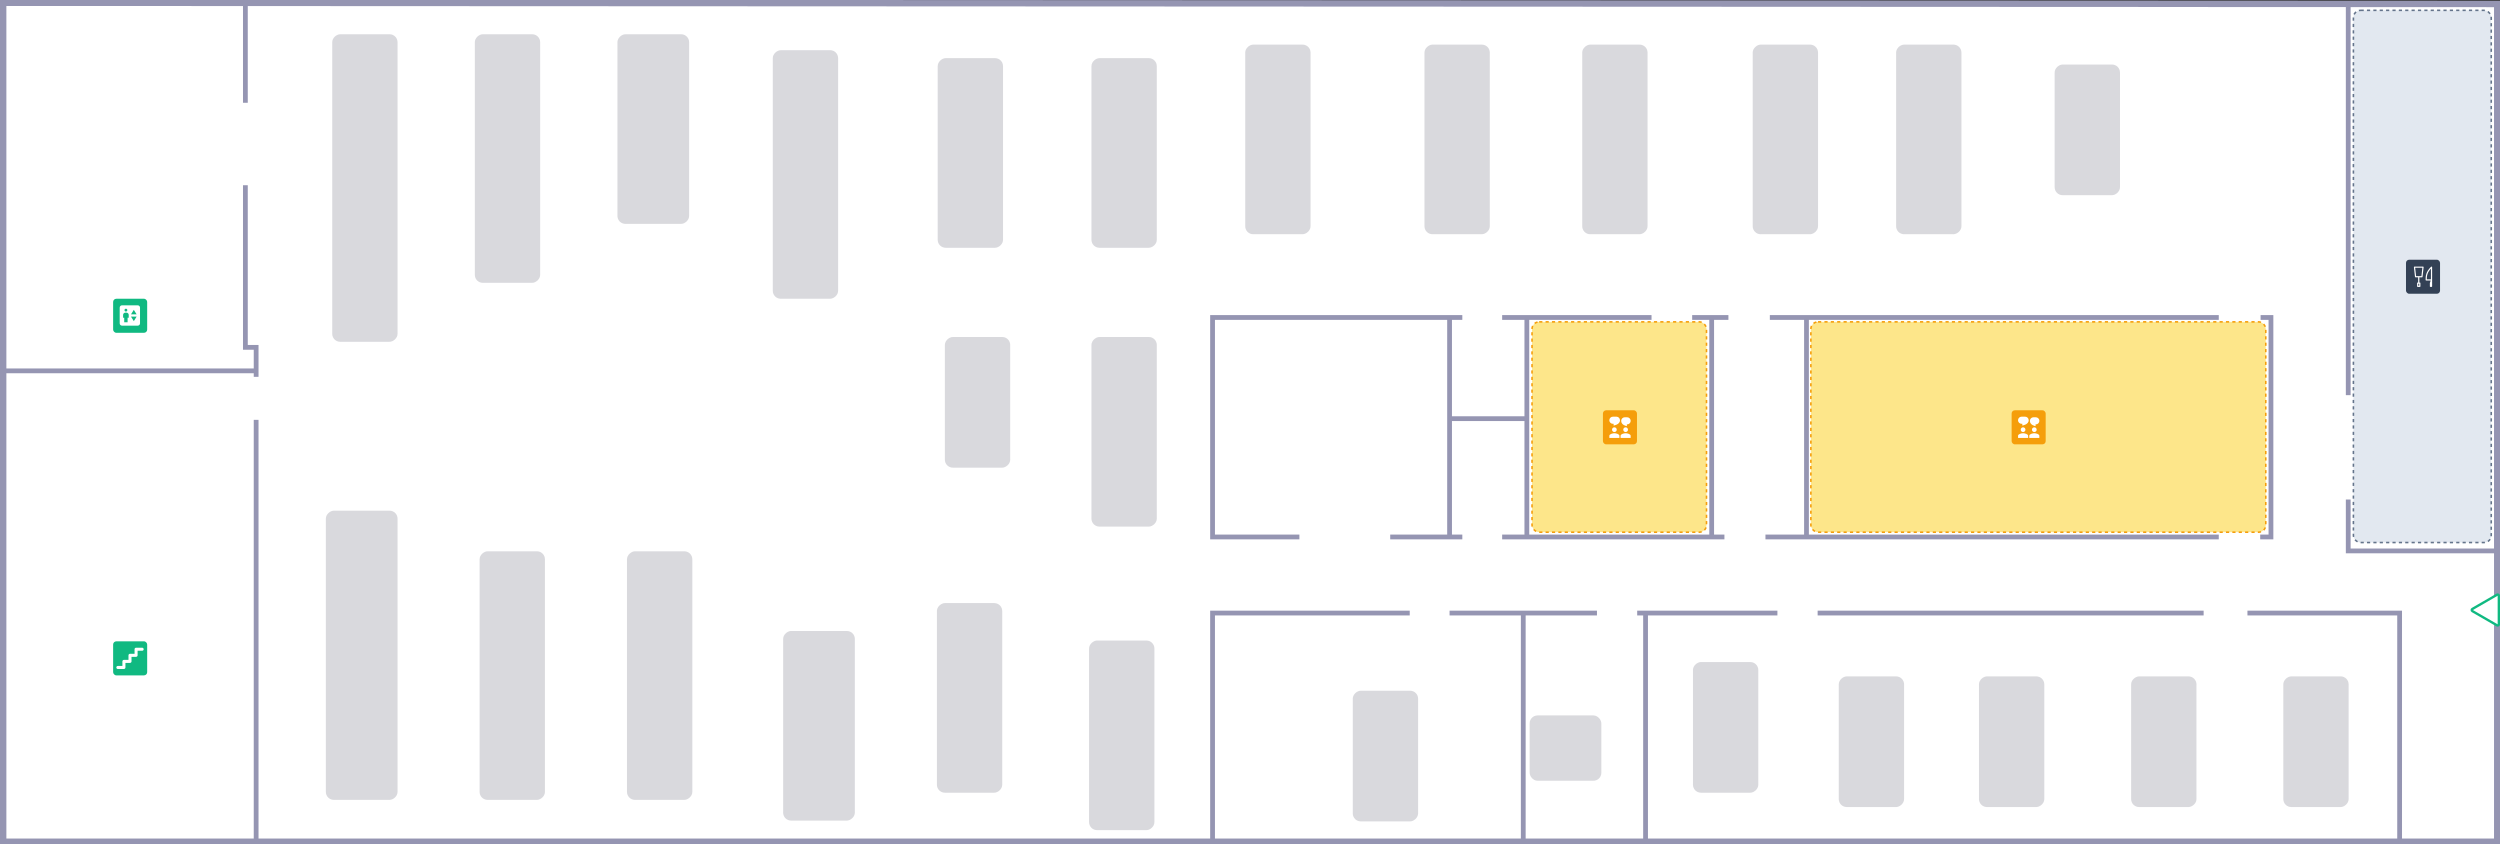 <svg width="3138" height="1060" viewBox="0 0 3138 1060" fill="none" xmlns="http://www.w3.org/2000/svg">
<rect x="0" y="0" width="3138" height="1060" fill="#333333" stroke="none"/>
<g clip-path="url(#clip0_729_6547)">
<path d="M4 1056.5V3.5L3134.5 5V1056.5H4Z" fill="white" stroke="#9595B2" stroke-width="8"/>
<rect x="787" y="1004" width="312" height="82" rx="10" transform="rotate(-90 787 1004)" fill="#81818E" fill-opacity="0.3"/>
<rect x="602" y="1004" width="312" height="82" rx="10" transform="rotate(-90 602 1004)" fill="#81818E" fill-opacity="0.3"/>
<rect x="596" y="355" width="312" height="82" rx="10" transform="rotate(-90 596 355)" fill="#81818E" fill-opacity="0.3"/>
<rect x="417" y="429" width="386" height="82" rx="10" transform="rotate(-90 417 429)" fill="#81818E" fill-opacity="0.3"/>
<rect x="970" y="375" width="312" height="82" rx="10" transform="rotate(-90 970 375)" fill="#81818E" fill-opacity="0.3"/>
<rect x="1177" y="311" width="238" height="82" rx="10" transform="rotate(-90 1177 311)" fill="#81818E" fill-opacity="0.3"/>
<rect x="1176" y="995" width="238" height="82" rx="10" transform="rotate(-90 1176 995)" fill="#81818E" fill-opacity="0.3"/>
<rect x="1367" y="1042" width="238" height="82" rx="10" transform="rotate(-90 1367 1042)" fill="#81818E" fill-opacity="0.3"/>
<rect x="1370" y="661" width="238" height="82" rx="10" transform="rotate(-90 1370 661)" fill="#81818E" fill-opacity="0.3"/>
<rect x="1186" y="587" width="164" height="82" rx="10" transform="rotate(-90 1186 587)" fill="#81818E" fill-opacity="0.3"/>
<rect x="1370" y="311" width="238" height="82" rx="10" transform="rotate(-90 1370 311)" fill="#81818E" fill-opacity="0.3"/>
<rect x="1563" y="294" width="238" height="82" rx="10" transform="rotate(-90 1563 294)" fill="#81818E" fill-opacity="0.3"/>
<rect x="1788" y="294" width="238" height="82" rx="10" transform="rotate(-90 1788 294)" fill="#81818E" fill-opacity="0.3"/>
<rect x="1986" y="294" width="238" height="82" rx="10" transform="rotate(-90 1986 294)" fill="#81818E" fill-opacity="0.3"/>
<rect x="2200" y="294" width="238" height="82" rx="10" transform="rotate(-90 2200 294)" fill="#81818E" fill-opacity="0.3"/>
<rect x="2380" y="294" width="238" height="82" rx="10" transform="rotate(-90 2380 294)" fill="#81818E" fill-opacity="0.3"/>
<rect x="2579" y="245" width="164" height="82" rx="10" transform="rotate(-90 2579 245)" fill="#81818E" fill-opacity="0.3"/>
<rect x="2866" y="1013" width="164" height="82" rx="10" transform="rotate(-90 2866 1013)" fill="#81818E" fill-opacity="0.3"/>
<rect x="2675" y="1013" width="164" height="82" rx="10" transform="rotate(-90 2675 1013)" fill="#81818E" fill-opacity="0.3"/>
<rect x="2484" y="1013" width="164" height="82" rx="10" transform="rotate(-90 2484 1013)" fill="#81818E" fill-opacity="0.3"/>
<rect x="2308" y="1013" width="164" height="82" rx="10" transform="rotate(-90 2308 1013)" fill="#81818E" fill-opacity="0.3"/>
<rect x="2125" y="995" width="164" height="82" rx="10" transform="rotate(-90 2125 995)" fill="#81818E" fill-opacity="0.3"/>
<rect x="1920" y="898" width="90" height="82" rx="10" fill="#81818E" fill-opacity="0.3"/>
<rect x="1698" y="1031" width="164" height="82" rx="10" transform="rotate(-90 1698 1031)" fill="#81818E" fill-opacity="0.3"/>
<rect x="2954" y="13" width="173" height="668" rx="9" fill="#E2E8F0" stroke="#64748B" stroke-width="2" stroke-dasharray="4 4"/>
<rect x="409" y="1004" width="363" height="90" rx="10" transform="rotate(-90 409 1004)" fill="#81818E" fill-opacity="0.3"/>
<rect x="983" y="1030" width="238" height="90" rx="10" transform="rotate(-90 983 1030)" fill="#81818E" fill-opacity="0.3"/>
<rect x="775" y="281" width="238" height="90" rx="10" transform="rotate(-90 775 281)" fill="#81818E" fill-opacity="0.3"/>
<path d="M308 4V129M308 232.5V436H321.5V465.5M321.5 473V465.5M321.5 465.5H3.5M321.5 527V1055M1522 1054.5V769.5H1769.5M1819.5 769.5H1912M2004.5 769.5H1912M2055 769.5H2065.5M2231 769.5H2065.5M2281.5 769.5H2766M2821 769.5H3012V1055.5M2065.5 769.5V1056.5M1912 769.5V1056.5M2837.5 398.5H2850.5V674H2837M2785 674H2267.5M2216 674H2267.5M2164.5 674H2148.5M1885.5 674H1916.5M1835.5 674H1819.5M1745 674H1819.5M1631 674H1522V398.5H1819.5M1835.5 398.5H1819.5M1885.5 398.5H1916.5M2073 398.5H1916.5M2124 398.5H2148.5M2169.5 398.5H2148.5M2221.5 398.5H2267.5M2785 398.5H2267.5M2267.5 398.5V674M2148.5 674V398.5M2148.5 674H1916.5M2947.5 627V691.5H3135M2947.5 496V4M1916.5 398.5V525.5M1916.5 674V525.5M1916.5 525.5H1819.5M1819.5 525.5V398.5M1819.5 525.5V674" stroke="#9595B2" stroke-width="6"/>
<rect x="1923" y="404" width="219" height="264" rx="9" fill="#FDE68A" stroke="#F59E0B" stroke-width="2" stroke-dasharray="4 4"/>
<rect x="2273" y="404" width="571" height="264" rx="9" fill="#FDE68A" stroke="#F59E0B" stroke-width="2" stroke-dasharray="4 4"/>
<rect x="2012" y="515" width="42.734" height="42.734" rx="4" fill="#F59E0B"/>
<path d="M2033.42 527.495C2033.42 526.907 2033.31 526.324 2033.08 525.78C2032.86 525.236 2032.53 524.742 2032.11 524.326C2031.7 523.909 2031.2 523.579 2030.66 523.354C2030.11 523.129 2029.53 523.013 2028.94 523.013H2024.55C2023.96 523.005 2023.37 523.115 2022.82 523.337C2022.27 523.559 2021.77 523.888 2021.35 524.305C2020.92 524.722 2020.59 525.219 2020.36 525.766C2020.13 526.314 2020.01 526.901 2020.01 527.495C2020.01 528.088 2020.13 528.676 2020.36 529.224C2020.59 529.771 2020.92 530.268 2021.35 530.685C2021.77 531.102 2022.27 531.431 2022.82 531.653C2023.37 531.874 2023.96 531.985 2024.55 531.977H2025.41V534.141C2025.41 534.141 2033.42 533.06 2033.42 527.495ZM2029.34 539.335C2029.34 540.974 2028.02 542.302 2026.38 542.302C2024.74 542.302 2023.41 540.974 2023.41 539.335C2023.41 537.695 2024.74 536.367 2026.38 536.367C2028.02 536.367 2029.34 537.695 2029.34 539.335ZM2026.38 543.786C2024.27 543.786 2020.07 544.847 2020.07 546.952V549.721H2032.68V546.952C2032.68 544.846 2028.48 543.786 2026.38 543.786ZM2040.47 542.302C2042.11 542.302 2043.44 540.974 2043.44 539.335C2043.44 537.695 2042.11 536.367 2040.47 536.367C2038.83 536.367 2037.51 537.695 2037.51 539.335C2037.51 540.974 2038.83 542.302 2040.47 542.302ZM2040.47 543.786C2038.37 543.786 2034.17 544.847 2034.17 546.952V549.721H2046.78V546.952C2046.78 544.846 2042.58 543.786 2040.47 543.786ZM2039.39 523.755C2038.2 523.755 2037.06 524.227 2036.22 525.068C2035.38 525.908 2034.91 527.048 2034.91 528.237C2034.91 533.801 2042.03 534.883 2042.03 534.883V532.719H2042.3C2042.89 532.727 2043.48 532.616 2044.03 532.395C2044.58 532.173 2045.08 531.844 2045.5 531.427C2045.93 531.01 2046.26 530.513 2046.49 529.966C2046.72 529.418 2046.84 528.83 2046.84 528.237C2046.84 527.643 2046.72 527.056 2046.49 526.508C2046.26 525.961 2045.93 525.464 2045.5 525.047C2045.08 524.63 2044.58 524.301 2044.03 524.079C2043.48 523.857 2042.89 523.747 2042.3 523.755H2039.39Z" fill="white"/>
<rect x="2525" y="515" width="42.734" height="42.734" rx="4" fill="#F59E0B"/>
<path d="M2546.42 527.495C2546.42 526.907 2546.31 526.324 2546.08 525.78C2545.86 525.236 2545.53 524.742 2545.11 524.326C2544.7 523.909 2544.2 523.579 2543.66 523.354C2543.11 523.129 2542.53 523.013 2541.94 523.013H2537.55C2536.96 523.005 2536.37 523.115 2535.82 523.337C2535.27 523.559 2534.77 523.888 2534.35 524.305C2533.92 524.722 2533.59 525.219 2533.36 525.766C2533.13 526.314 2533.01 526.901 2533.01 527.495C2533.01 528.088 2533.13 528.676 2533.36 529.224C2533.59 529.771 2533.92 530.268 2534.35 530.685C2534.77 531.102 2535.27 531.431 2535.82 531.653C2536.37 531.874 2536.96 531.985 2537.55 531.977H2538.41V534.141C2538.41 534.141 2546.42 533.06 2546.42 527.495ZM2542.34 539.335C2542.34 540.974 2541.02 542.302 2539.38 542.302C2537.74 542.302 2536.41 540.974 2536.41 539.335C2536.41 537.695 2537.74 536.367 2539.38 536.367C2541.02 536.367 2542.34 537.695 2542.34 539.335ZM2539.38 543.786C2537.27 543.786 2533.07 544.847 2533.07 546.952V549.721H2545.68V546.952C2545.68 544.846 2541.48 543.786 2539.38 543.786ZM2553.47 542.302C2555.11 542.302 2556.44 540.974 2556.44 539.335C2556.44 537.695 2555.11 536.367 2553.47 536.367C2551.83 536.367 2550.51 537.695 2550.51 539.335C2550.51 540.974 2551.83 542.302 2553.47 542.302ZM2553.47 543.786C2551.37 543.786 2547.17 544.847 2547.17 546.952V549.721H2559.78V546.952C2559.78 544.846 2555.58 543.786 2553.47 543.786ZM2552.39 523.755C2551.2 523.755 2550.06 524.227 2549.22 525.068C2548.38 525.908 2547.91 527.048 2547.91 528.237C2547.91 533.801 2555.03 534.883 2555.03 534.883V532.719H2555.3C2555.89 532.727 2556.48 532.616 2557.03 532.395C2557.58 532.173 2558.08 531.844 2558.5 531.427C2558.93 531.01 2559.26 530.513 2559.49 529.966C2559.72 529.418 2559.84 528.83 2559.84 528.237C2559.84 527.643 2559.72 527.056 2559.49 526.508C2559.26 525.961 2558.93 525.464 2558.5 525.047C2558.08 524.63 2557.58 524.301 2557.03 524.079C2556.48 523.857 2555.89 523.747 2555.3 523.755H2552.39Z" fill="white"/>
<rect x="142" y="805" width="42.734" height="42.734" rx="4" fill="#10B981"/>
<path d="M180.346 814.92C180.346 815.974 179.493 816.828 178.438 816.828H172.715V822.551C172.715 823.605 171.862 824.459 170.807 824.459H165.084V830.182C165.084 831.236 164.231 832.09 163.176 832.09H157.453V837.813C157.453 838.867 156.6 839.721 155.545 839.721H147.914C146.86 839.721 146.007 838.867 146.007 837.813C146.007 836.76 146.86 835.906 147.914 835.906H153.638V830.182C153.638 829.129 154.491 828.275 155.545 828.275H161.269V822.551C161.269 821.498 162.122 820.644 163.176 820.644H168.9V814.92C168.9 813.867 169.753 813.013 170.807 813.013H178.438C179.494 813.013 180.346 813.867 180.346 814.92Z" fill="white"/>
<rect x="142" y="375" width="42.734" height="42.734" rx="4" fill="#10B981"/>
<path d="M172.917 383.25H153.083C151.525 383.25 150.25 384.525 150.25 386.083V405.917C150.25 407.475 151.525 408.75 153.083 408.75H172.917C174.475 408.75 175.75 407.475 175.75 405.917V386.083C175.75 384.525 174.475 383.25 172.917 383.25ZM158.042 387.5C158.511 387.5 158.962 387.687 159.294 388.019C159.626 388.351 159.812 388.801 159.812 389.271C159.812 389.74 159.626 390.191 159.294 390.523C158.962 390.855 158.511 391.042 158.042 391.042C157.572 391.042 157.122 390.855 156.789 390.523C156.457 390.191 156.271 389.74 156.271 389.271C156.271 388.801 156.457 388.351 156.789 388.019C157.122 387.687 157.572 387.5 158.042 387.5ZM161.583 398.833H160.167V404.5H155.917V398.833H154.5V395.292C154.5 393.733 155.775 392.458 157.333 392.458H158.75C160.308 392.458 161.583 393.733 161.583 395.292V398.833ZM167.958 403.083L164.417 397.417H171.5L167.958 403.083ZM164.417 394.583L167.958 388.917L171.5 394.583H164.417Z" fill="white"/>
<rect x="3020" y="326" width="42.734" height="42.734" rx="4" fill="#334155"/>
<path d="M3030.68 335.348H3041.37L3040.03 347.367H3032.02L3030.68 335.348ZM3034.69 355.38H3037.36V359.386H3034.69V355.38ZM3052.05 335.348V351.373H3045.37C3045.34 346.458 3045.62 341.483 3052.05 335.348ZM3052.05 351.373V359.386H3050.71V355.38L3052.05 351.373ZM3036.03 347.367V355.38V347.367Z" fill="#334155"/>
<path d="M3036.03 347.367V355.38M3030.68 335.348H3041.37L3040.03 347.367H3032.02L3030.68 335.348ZM3034.69 355.38H3037.36V359.386H3034.69V355.38ZM3052.05 335.348V351.373H3045.37C3045.34 346.458 3045.62 341.483 3052.05 335.348ZM3052.05 351.373V359.386H3050.71V355.38L3052.05 351.373Z" stroke="white" stroke-width="1.5" stroke-linecap="round" stroke-linejoin="round"/>
<path d="M3103.25 767.008C3102.25 766.43 3102.25 764.987 3103.25 764.41L3134.31 746.475C3135.31 745.898 3136.56 746.62 3136.56 747.774L3136.56 783.643C3136.56 784.798 3135.31 785.519 3134.31 784.942L3103.25 767.008Z" fill="white" stroke="#10B981" stroke-width="3"/>
</g>
<defs>
<clipPath id="clip0_729_6547">
<rect width="3138" height="1060" fill="white"/>
</clipPath>
</defs>
</svg>
